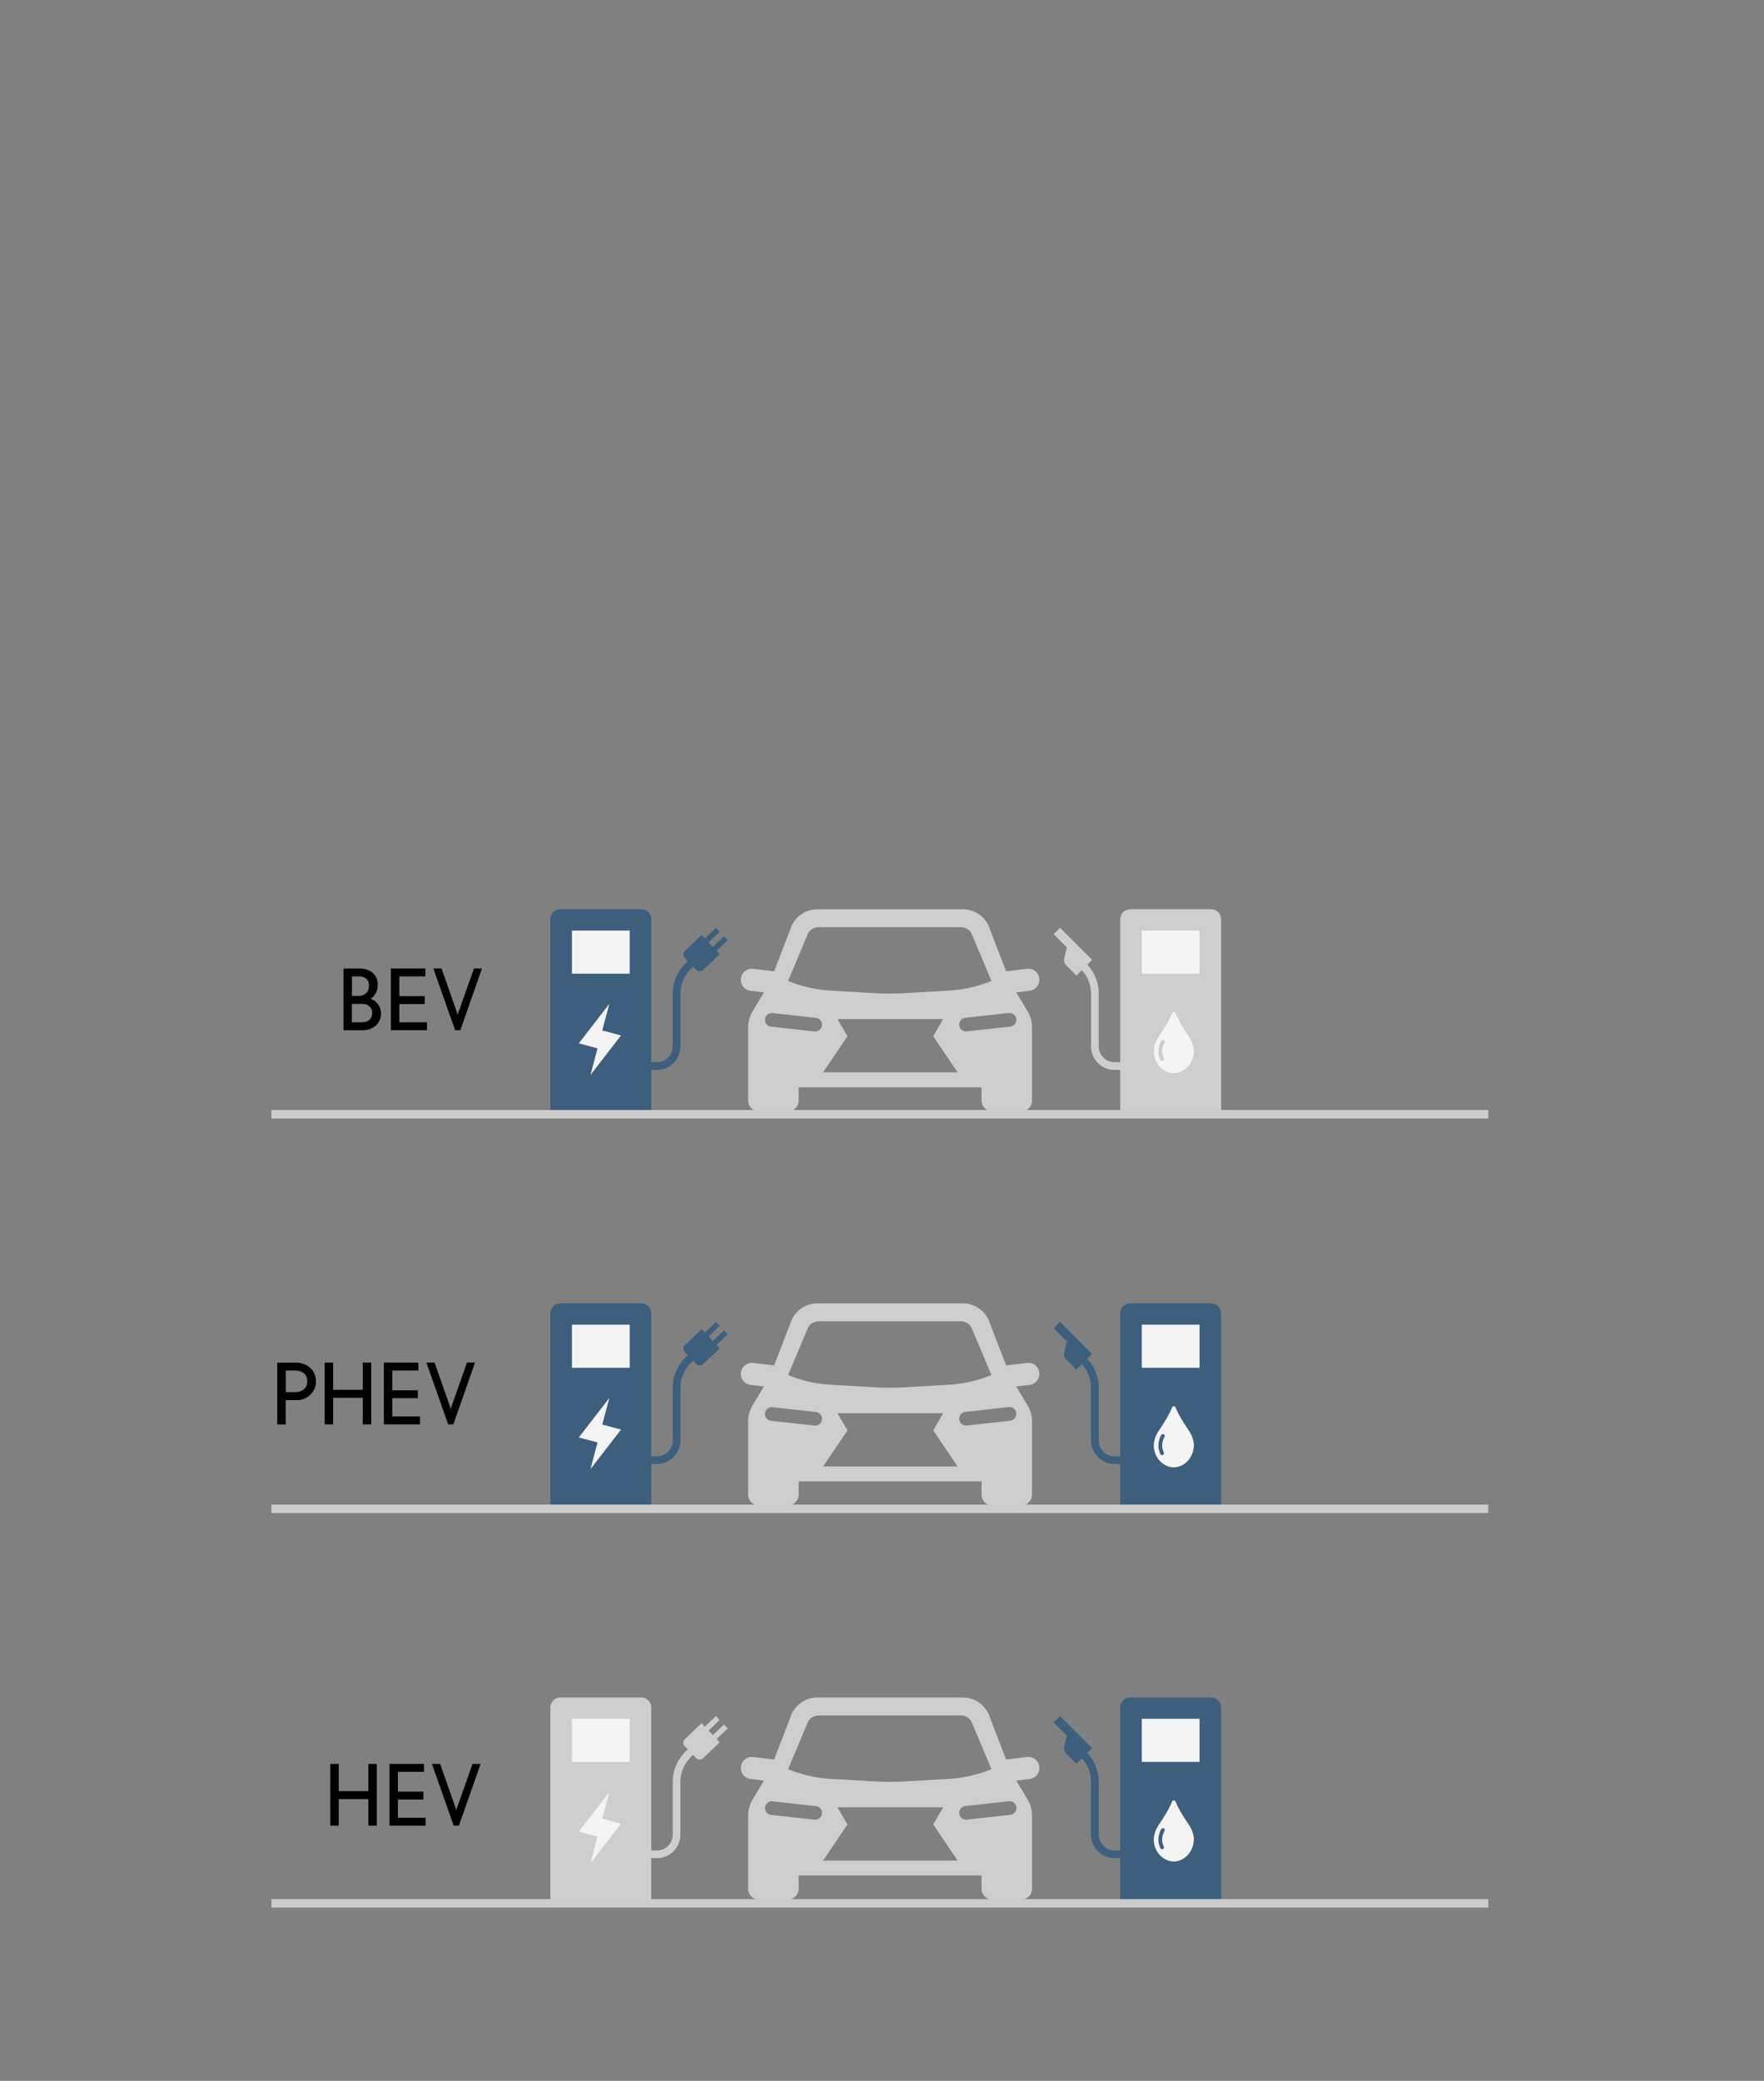 <svg xmlns="http://www.w3.org/2000/svg" width="390" height="460" fill="none"><rect width="100%" height="100%" fill="#808080" stroke="none"/><path fill="#000" d="M84 225.35c-.16.44-.4.84-.74 1.2s-.77.64-1.31.87c-.54.22-1.18.34-1.92.34h-4.09v-13.65h3.61c.57 0 1.1.08 1.59.25q.735.255 1.26.72c.35.31.63.69.82 1.12s.29.92.29 1.46c0 .79-.15 1.43-.46 1.95s-.67.91-1.11 1.2c.26.08.53.21.8.4s.52.43.75.71a3.44 3.44 0 0 1 .75 2.14c0 .43-.08.86-.23 1.3zm-3.02-8.98c-.39-.34-.97-.52-1.75-.52h-1.42v4.33h1.25c.51 0 .93-.07 1.25-.21s.58-.33.77-.55c.19-.23.32-.48.38-.76.07-.28.1-.57.1-.85 0-.61-.2-1.09-.59-1.44zm.7 6.1c-.41-.36-.97-.53-1.67-.53H77.8V226h2.02c.85 0 1.47-.19 1.87-.57q.6-.57.6-1.53c0-.6-.21-1.08-.62-1.43zm4.73 5.28V214.1h7.63v1.75h-5.76v4.37h5.63v1.75h-5.63V226h6.12v1.75zm15.37 0h-1.16l-4.81-13.65h1.81l3.46 9.86c.03.09.06.24.11.47.05-.22.09-.38.11-.47l3.48-9.86h1.78l-4.79 13.65zM69.53 307c-.22.49-.52.93-.9 1.3-.37.37-.81.67-1.31.89s-1.02.33-1.57.33h-2.58v5.37H61.3v-13.65h4.09q1.02 0 1.86.33c.55.22 1.02.51 1.41.89.39.37.68.82.89 1.33s.31 1.07.31 1.66c0 .55-.11 1.07-.34 1.56zm-2.35-3.41c-.5-.41-1.18-.61-2.05-.61h-1.94v4.78h2.05c.78 0 1.43-.21 1.93-.63s.76-1.02.76-1.81-.25-1.33-.75-1.73m13.02 11.29V309h-6.55v5.88h-1.87v-13.65h1.87v6.02h6.55v-6.02h1.87v13.65zm4.67 0v-13.65h7.63v1.75h-5.76v4.37h5.63v1.75h-5.63v4.03h6.12v1.75zm15.37 0h-1.16l-4.81-13.65h1.81l3.46 9.86c.03.09.06.24.11.47.05-.22.09-.38.11-.47l3.48-9.86h1.78l-4.79 13.65zM81.43 403.6v-5.88h-6.54v5.88h-1.87v-13.65h1.87v6.02h6.54v-6.02h1.87v13.65zm4.68 0v-13.65h7.63v1.75h-5.76v4.37h5.63v1.75h-5.63v4.03h6.12v1.75zm15.36 0h-1.16l-4.81-13.65h1.81l3.46 9.85c.03.09.06.24.11.47.05-.22.09-.38.11-.47l3.48-9.85h1.78l-4.79 13.65z"/><path fill="#CECECE" d="M229.79 216.31c-.16-1.34-1.38-2.32-2.71-2.14l-4.64.55-3.56-9.22a6.27 6.27 0 0 0-6.02-4.49h-32.13c-2.78 0-5.23 1.83-6.02 4.49l-3.56 9.22-4.63-.54c-1.34-.18-2.55.8-2.71 2.14a2.44 2.44 0 0 0 2.14 2.71l2.95.35-2.51 4.19a6.9 6.9 0 0 0-.98 3.53v16.19a2.39 2.39 0 0 0 2.39 2.39h6.38a2.39 2.39 0 0 0 2.39-2.39v-2.93h40.44v2.93a2.39 2.39 0 0 0 2.39 2.39h6.38a2.39 2.39 0 0 0 2.39-2.39V227.1c0-1.24-.34-2.46-.98-3.53l-2.51-4.19 2.95-.35a2.44 2.44 0 0 0 2.14-2.71zm-51.18-9.85c.38-.9 1.36-1.49 2.45-1.49h31.32c1.09 0 2.07.6 2.45 1.49l4.37 10.39a29.5 29.5 0 0 1-9.51 2.15l-9.52.55c-1.15.07-2.3.1-3.45.1s-2.3-.03-3.45-.1l-9.52-.55c-3.3-.19-6.52-.92-9.51-2.15zm1.61 21.56h-.17l-9.58-1.06c-.83-.09-1.43-.84-1.33-1.67.09-.83.83-1.43 1.67-1.33l9.58 1.06c.83.09 1.43.84 1.33 1.67-.09.77-.74 1.34-1.5 1.34zm1.75 9.04 5.39-7.98-2.19-3.79h23.35l-2.19 3.79 5.39 7.98zm41.36-10.11-9.58 1.06h-.17c-.76 0-1.41-.57-1.5-1.34-.09-.83.51-1.58 1.33-1.67l9.58-1.06a1.51 1.51 0 1 1 .34 3z"/><path fill="#3D5F7D" d="M123.89 201h17.89c1.22 0 2.21.99 2.21 2.21v42.53h-22.31v-42.53c0-1.22.99-2.21 2.21-2.21"/><path fill="#F4F4F4" d="M139.22 205.72h-12.77v9.53h12.77z"/><path fill="#3D5F7D" d="m158.292 205.116-2.718 2.598.822.86 2.718-2.598zm1.782 1.854-2.718 2.599.822.86 2.718-2.598z"/><path fill="#3D5F7D" d="m159.139 210.922-3.665 3.503a1.113 1.113 0 0 1-1.569-.035l-2.495-2.609a1.115 1.115 0 0 1 .035-1.57l3.665-3.503z"/><path fill="#3D5F7D" d="M145.24 236.52h-3.02v-1.7h3.02c1.92 0 3.49-1.56 3.49-3.49v-11.61c0-2.54.99-4.92 2.78-6.71l1.53-1.53 1.2 1.2-1.53 1.53a7.75 7.75 0 0 0-2.28 5.51v11.61c0 2.86-2.33 5.19-5.19 5.19"/><path fill="#F4F4F4" d="m137.3 228.9-4.15-1.1 1.57-5.89-6.75 8.74 4.14 1.1-1.56 5.89z"/><path fill="#CECECE" d="M269.97 245.74h-22.31v-42.53c0-1.22.99-2.21 2.21-2.21h17.89c1.22 0 2.21.99 2.21 2.21z"/><path fill="#F4F4F4" d="M252.44 215.25h12.77v-9.53h-12.77z"/><path fill="#CECECE" d="M249.43 236.52h-3.02c-2.86 0-5.19-2.33-5.19-5.19v-11.61c0-2.08-.81-4.04-2.28-5.51l-1.53-1.53 1.2-1.2 1.53 1.53a9.42 9.42 0 0 1 2.78 6.71v11.61c0 1.92 1.56 3.49 3.49 3.49h3.02z"/><path fill="#CECECE" d="m241.45 212.2-7.09-7.09-1.41 1.41 2.92 2.92-.56 2.32c-.15.62-.02 1.2.36 1.57l2.32 2.32 3.46-3.46z"/><path fill="#F4F4F4" d="M263.96 232.33s-.04-1.59-1.01-3.02c-.92-1.36-2.34-3.52-3.03-5.28a.427.427 0 0 0-.8 0c-.69 1.76-2.11 3.92-3.03 5.28a6.3 6.3 0 0 0-1.01 3.02c0 2.65 1.92 4.81 4.33 4.93h.2c2.41-.13 4.33-2.28 4.33-4.94z"/><path fill="#CECECE" d="M256.93 234.55c-.15 0-.3-.08-.37-.23-1.09-2.19.14-4.15.2-4.24.12-.19.38-.25.57-.12.19.12.25.38.12.57-.04.07-1.03 1.66-.15 3.42.1.2.02.45-.18.55-.06.03-.12.04-.18.04z"/><path fill="#CCC" d="M329.04 245.39H60v1.87h269.04z"/><path fill="#CECECE" d="M229.79 303.44c-.16-1.34-1.38-2.32-2.71-2.14l-4.64.55-3.56-9.22a6.27 6.27 0 0 0-6.02-4.49h-32.13c-2.78 0-5.23 1.83-6.02 4.49l-3.56 9.22-4.63-.54c-1.34-.18-2.55.8-2.71 2.14a2.44 2.44 0 0 0 2.14 2.71l2.95.35-2.51 4.19a6.9 6.9 0 0 0-.98 3.53v16.19a2.39 2.39 0 0 0 2.39 2.39h6.38a2.39 2.39 0 0 0 2.39-2.39v-2.93h40.44v2.93a2.39 2.39 0 0 0 2.39 2.39h6.38a2.39 2.39 0 0 0 2.39-2.39v-16.19c0-1.24-.34-2.46-.98-3.53l-2.51-4.19 2.95-.35a2.44 2.44 0 0 0 2.14-2.71zm-51.18-9.85c.38-.9 1.36-1.49 2.45-1.49h31.32c1.09 0 2.07.6 2.45 1.49l4.37 10.39a29.5 29.5 0 0 1-9.51 2.15l-9.52.55c-1.15.07-2.3.1-3.45.1s-2.3-.03-3.45-.1l-9.52-.55c-3.3-.19-6.52-.92-9.51-2.15zm1.61 21.56h-.17l-9.58-1.06c-.83-.09-1.43-.84-1.33-1.67.09-.83.83-1.43 1.67-1.33l9.58 1.06c.83.09 1.43.84 1.33 1.67-.09.77-.74 1.34-1.5 1.34zm1.75 9.04 5.39-7.98-2.19-3.79h23.35l-2.19 3.79 5.39 7.98zm41.36-10.11-9.58 1.06h-.17c-.76 0-1.41-.57-1.5-1.34-.09-.83.51-1.58 1.33-1.67l9.58-1.06a1.51 1.51 0 1 1 .34 3z"/><path fill="#3D5F7D" d="M123.89 288.13h17.89c1.22 0 2.21.99 2.21 2.21v42.53h-22.31v-42.53c0-1.22.99-2.21 2.21-2.21"/><path fill="#F4F4F4" d="M139.22 292.85h-12.77v9.53h12.77z"/><path fill="#3D5F7D" d="m158.289 292.247-2.718 2.599.823.86 2.718-2.598zm1.772 1.865-2.718 2.598.823.86 2.718-2.598z"/><path fill="#3D5F7D" d="m159.137 298.05-3.665 3.503a1.114 1.114 0 0 1-1.569-.035l-2.495-2.61a1.114 1.114 0 0 1 .036-1.569l3.665-3.504z"/><path fill="#3D5F7D" d="M145.24 323.65h-3.02v-1.7h3.02c1.92 0 3.49-1.56 3.49-3.49v-11.61c0-2.54.99-4.92 2.78-6.71l1.53-1.53 1.2 1.2-1.53 1.53a7.75 7.75 0 0 0-2.28 5.51v11.61c0 2.86-2.33 5.19-5.19 5.19"/><path fill="#F4F4F4" d="m137.3 316.03-4.15-1.1 1.57-5.89-6.75 8.74 4.14 1.1-1.56 5.89z"/><path fill="#3D5F7D" d="M269.97 332.87h-22.31v-42.53c0-1.22.99-2.21 2.21-2.21h17.89c1.22 0 2.21.99 2.21 2.21z"/><path fill="#F4F4F4" d="M252.44 302.38h12.77v-9.53h-12.77z"/><path fill="#3D5F7D" d="M249.43 323.65h-3.02c-2.86 0-5.19-2.33-5.19-5.19v-11.61c0-2.08-.81-4.04-2.28-5.51l-1.53-1.53 1.2-1.2 1.53 1.53a9.42 9.42 0 0 1 2.78 6.71v11.61c0 1.92 1.56 3.49 3.49 3.49h3.02z"/><path fill="#3D5F7D" d="m241.45 299.33-7.09-7.09-1.41 1.41 2.92 2.92-.56 2.32c-.15.62-.02 1.2.36 1.57l2.32 2.32 3.46-3.46z"/><path fill="#F4F4F4" d="M263.96 319.46s-.04-1.59-1.01-3.02c-.92-1.36-2.34-3.52-3.03-5.28a.427.427 0 0 0-.8 0c-.69 1.76-2.11 3.92-3.03 5.28a6.3 6.3 0 0 0-1.01 3.02c0 2.65 1.92 4.81 4.33 4.93h.2c2.41-.13 4.33-2.28 4.33-4.94z"/><path fill="#3D5F7D" d="M256.93 321.68c-.15 0-.3-.08-.37-.23-1.09-2.19.14-4.15.2-4.24.12-.19.38-.25.57-.12.19.12.25.38.12.57-.04.07-1.03 1.66-.15 3.42.1.2.02.45-.18.55-.06.03-.12.04-.18.04z"/><path fill="#CCC" d="M329.04 332.61H60v1.87h269.04z"/><path fill="#CECECE" d="M229.79 390.56c-.16-1.34-1.38-2.32-2.71-2.14l-4.64.55-3.56-9.22a6.27 6.27 0 0 0-6.02-4.49h-32.13c-2.78 0-5.23 1.83-6.02 4.49l-3.56 9.22-4.63-.54c-1.34-.18-2.55.8-2.71 2.14a2.44 2.44 0 0 0 2.14 2.71l2.95.35-2.51 4.19a6.9 6.9 0 0 0-.98 3.53v16.19a2.39 2.39 0 0 0 2.39 2.39h6.38a2.39 2.39 0 0 0 2.39-2.39v-2.93h40.44v2.93a2.39 2.39 0 0 0 2.39 2.39h6.38a2.39 2.39 0 0 0 2.39-2.39v-16.19c0-1.24-.34-2.46-.98-3.53l-2.51-4.19 2.95-.35a2.44 2.44 0 0 0 2.14-2.71zm-51.18-9.84c.38-.9 1.36-1.49 2.45-1.49h31.32c1.09 0 2.07.6 2.45 1.49l4.37 10.39a29.5 29.5 0 0 1-9.51 2.15l-9.52.55c-1.15.07-2.3.1-3.45.1s-2.3-.03-3.45-.1l-9.52-.55c-3.3-.19-6.52-.92-9.51-2.15zm1.61 21.56h-.17l-9.58-1.06c-.83-.09-1.43-.84-1.33-1.67.09-.83.83-1.43 1.67-1.33l9.58 1.06c.83.09 1.43.84 1.33 1.67-.09.77-.74 1.34-1.5 1.34zm1.75 9.04 5.39-7.98-2.19-3.79h23.35l-2.19 3.79 5.39 7.98zm41.36-10.11-9.58 1.06h-.17c-.76 0-1.41-.57-1.5-1.34-.09-.83.51-1.58 1.33-1.67l9.58-1.06a1.51 1.51 0 1 1 .34 3zm-99.44-25.95h17.89c1.22 0 2.21.99 2.21 2.21V420h-22.31v-42.53c0-1.22.99-2.21 2.21-2.21"/><path fill="#F4F4F4" d="M139.22 379.98h-12.77v9.53h12.77z"/><path fill="#CECECE" d="m158.277 379.379-2.718 2.598.822.86 2.718-2.598zm1.782 1.865-2.718 2.598.822.86 2.718-2.598z"/><path fill="#CECECE" d="m159.126 385.167-3.665 3.504a1.115 1.115 0 0 1-1.57-.036l-2.494-2.609a1.114 1.114 0 0 1 .035-1.57l3.665-3.503z"/><path fill="#CECECE" d="M145.24 410.78h-3.02v-1.7h3.02c1.92 0 3.49-1.56 3.49-3.49v-11.61c0-2.54.99-4.92 2.78-6.71l1.53-1.53 1.2 1.2-1.53 1.53a7.75 7.75 0 0 0-2.28 5.51v11.61c0 2.86-2.33 5.19-5.19 5.19"/><path fill="#F4F4F4" d="m137.3 403.16-4.15-1.1 1.57-5.89-6.75 8.74 4.14 1.1-1.56 5.89z"/><path fill="#3D5F7D" d="M269.97 420h-22.31v-42.53c0-1.22.99-2.21 2.21-2.21h17.89c1.22 0 2.21.99 2.21 2.21z"/><path fill="#F4F4F4" d="M252.44 389.5h12.77v-9.53h-12.77z"/><path fill="#3D5F7D" d="M249.43 410.78h-3.02c-2.86 0-5.19-2.33-5.19-5.19v-11.61c0-2.08-.81-4.04-2.28-5.51l-1.53-1.53 1.2-1.2 1.53 1.53a9.42 9.42 0 0 1 2.78 6.71v11.61c0 1.92 1.56 3.49 3.49 3.49h3.02z"/><path fill="#3D5F7D" d="m241.45 386.46-7.09-7.09-1.41 1.41 2.92 2.92-.56 2.32c-.15.62-.02 1.2.36 1.57l2.32 2.32 3.46-3.46z"/><path fill="#F4F4F4" d="M263.96 406.59s-.04-1.59-1.01-3.02c-.92-1.36-2.34-3.52-3.03-5.28a.427.427 0 0 0-.8 0c-.69 1.76-2.11 3.92-3.03 5.28a6.3 6.3 0 0 0-1.01 3.02c0 2.65 1.92 4.81 4.33 4.93h.2c2.41-.13 4.33-2.28 4.33-4.94z"/><path fill="#3D5F7D" d="M256.93 408.81c-.15 0-.3-.08-.37-.23-1.09-2.19.14-4.15.2-4.24.12-.19.38-.25.57-.12.19.12.25.38.12.57-.04.07-1.03 1.66-.15 3.42.1.2.02.45-.18.55-.06.03-.12.04-.18.04z"/><path fill="#CCC" d="M329.04 419.84H60v1.87h269.04z"/></svg>